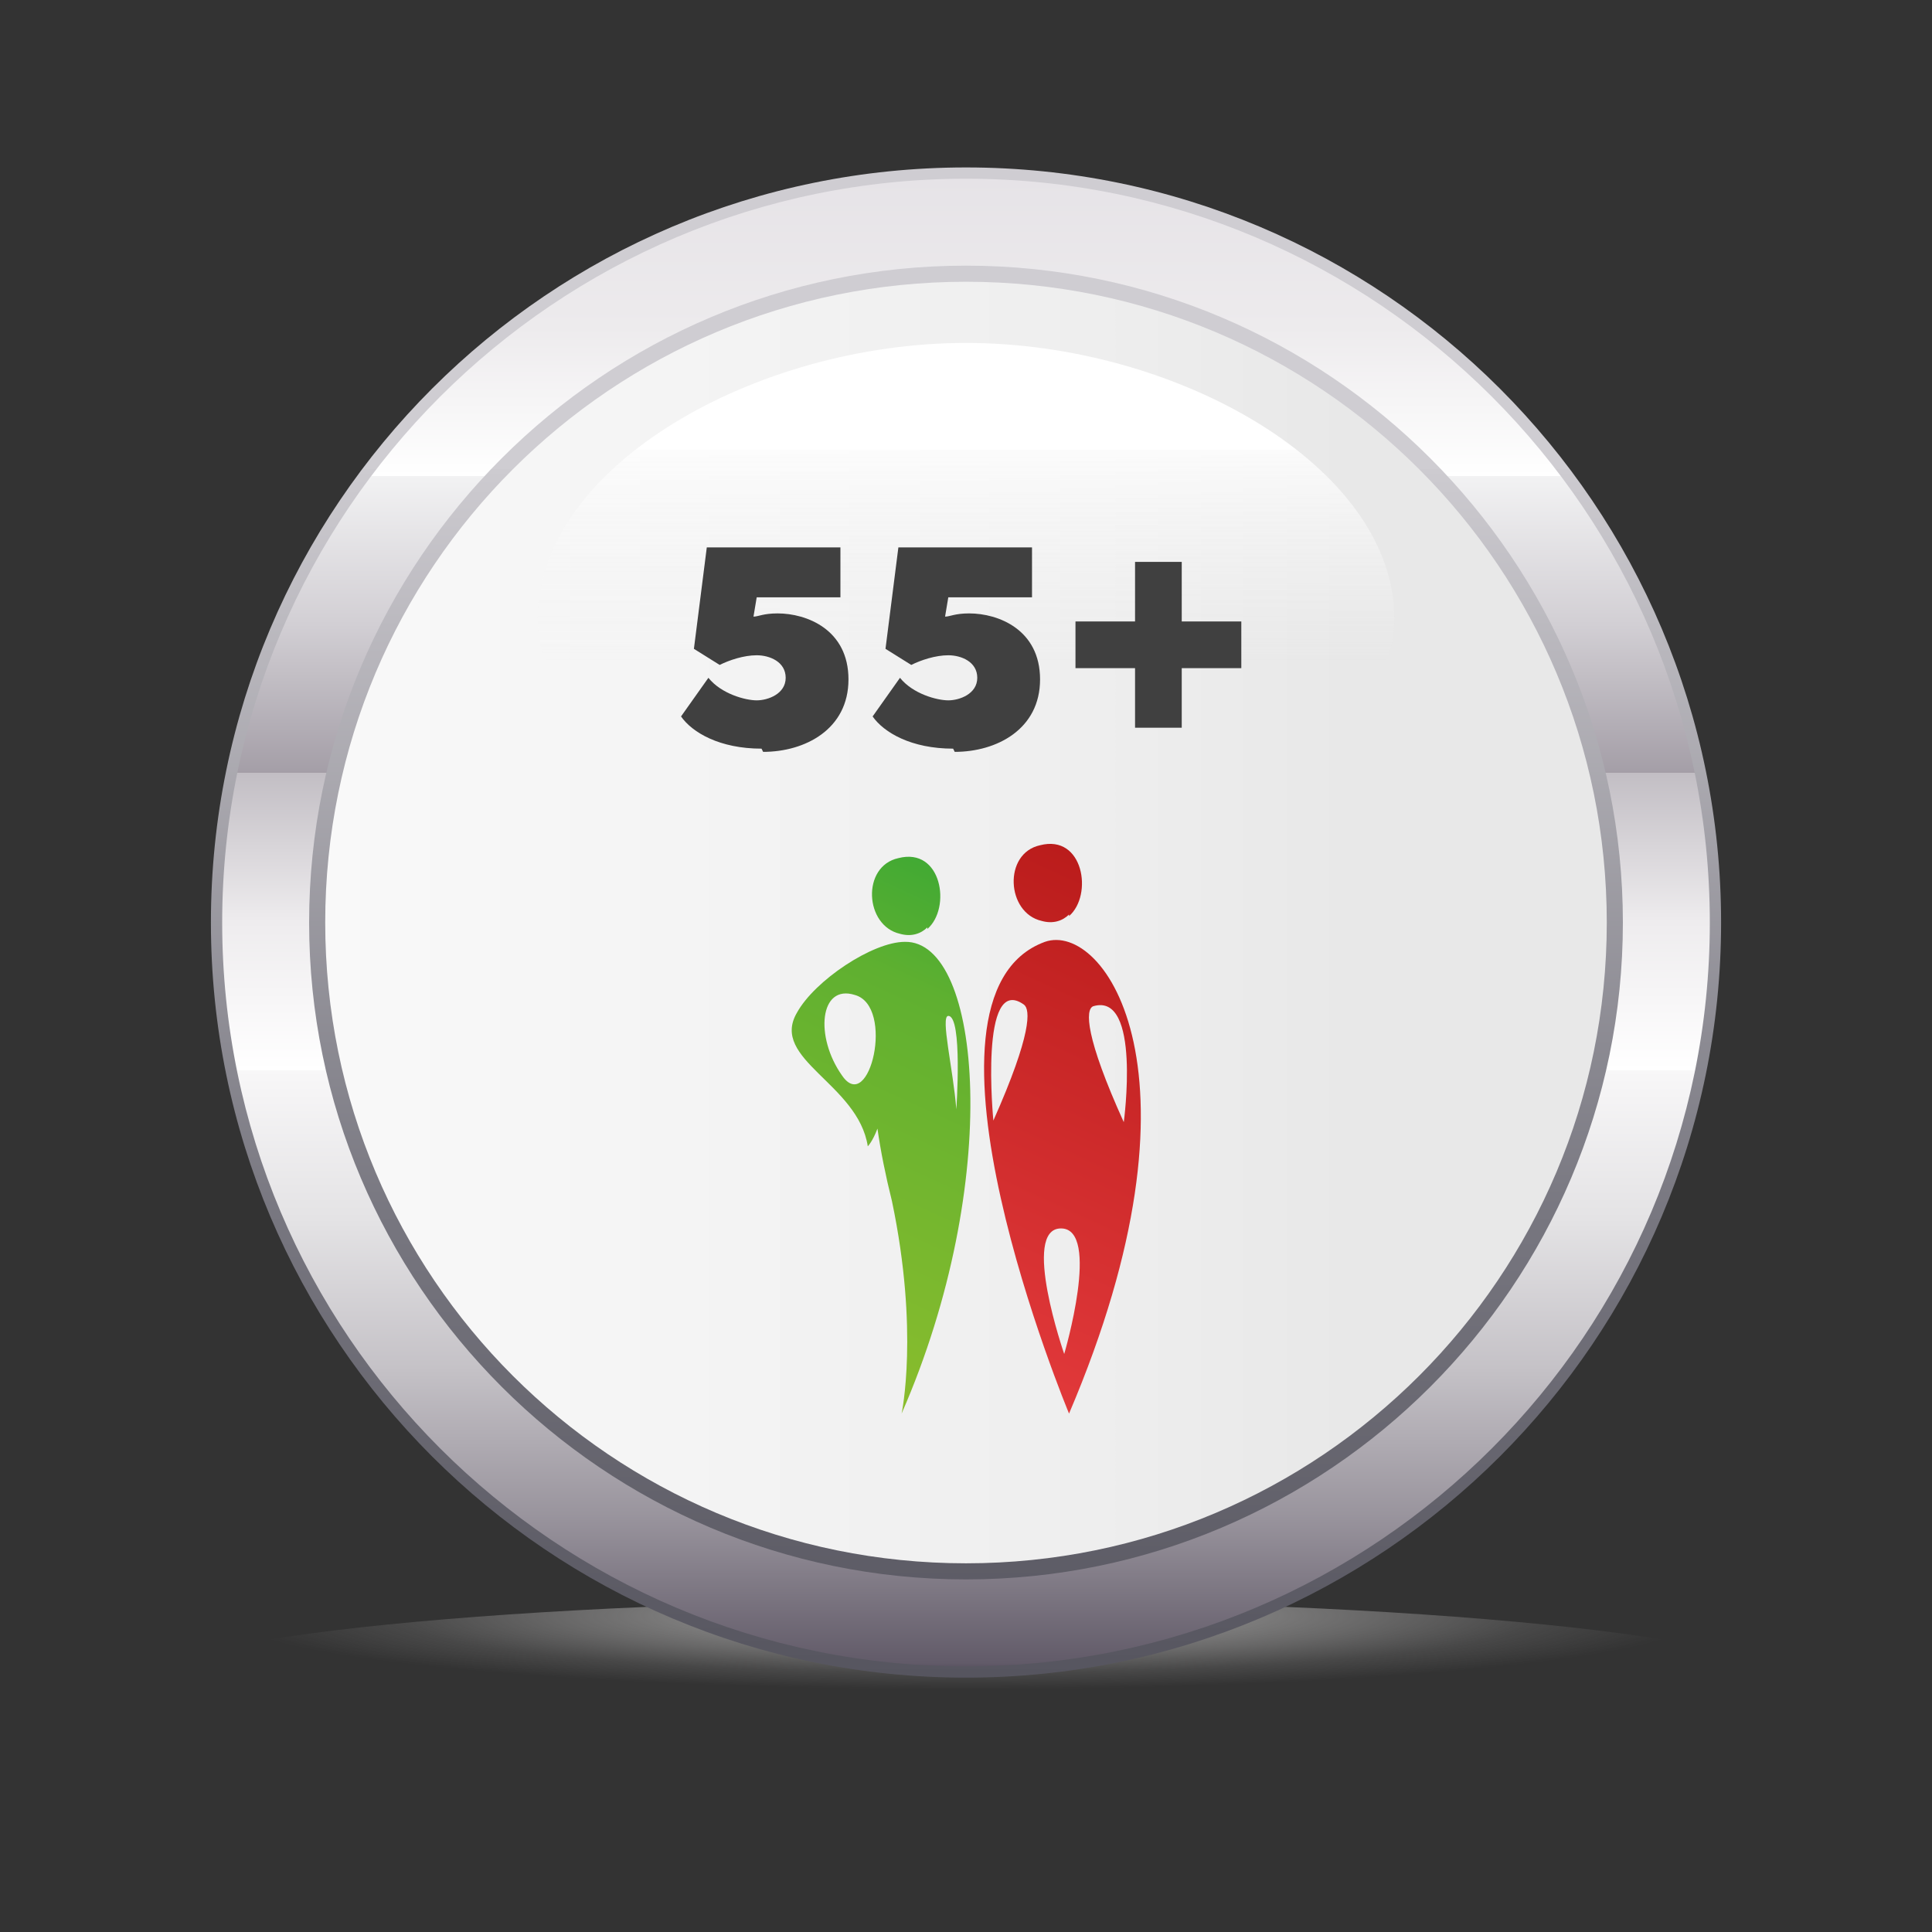<svg xmlns="http://www.w3.org/2000/svg" xmlns:xlink="http://www.w3.org/1999/xlink" viewBox="0 0 120 120"><rect x="0" y="0" width="120" height="120" fill="#333333" stroke="none"/><defs><style>      .cls-1 {        fill: url(#radial-gradient);        mix-blend-mode: multiply;      }      .cls-2 {        fill: url(#linear-gradient-8);      }      .cls-3 {        fill: url(#linear-gradient-7);      }      .cls-4 {        fill: url(#linear-gradient-5);      }      .cls-5 {        fill: url(#linear-gradient-6);      }      .cls-6 {        fill: url(#linear-gradient-4);      }      .cls-7 {        fill: url(#linear-gradient-3);      }      .cls-8 {        fill: url(#linear-gradient-2);      }      .cls-9 {        fill: url(#linear-gradient);      }      .cls-10 {        isolation: isolate;      }      .cls-11 {        fill: #404040;      }    </style><radialGradient id="radial-gradient" cx="60" cy="104.5" fx="60" fy="104.5" r="50.9" gradientTransform="translate(0 89.9) scale(1 .1)" gradientUnits="userSpaceOnUse"><stop offset=".1" stop-color="#9c9b9b"></stop><stop offset=".2" stop-color="#9c9b9b" stop-opacity=".9"></stop><stop offset=".5" stop-color="#9c9b9b" stop-opacity=".5"></stop><stop offset=".7" stop-color="#9c9b9b" stop-opacity=".2"></stop><stop offset=".9" stop-color="#9c9b9b" stop-opacity="0"></stop><stop offset="1" stop-color="#9c9b9b" stop-opacity="0"></stop></radialGradient><linearGradient id="linear-gradient" x1="60" y1="10.4" x2="60" y2="104.1" gradientUnits="userSpaceOnUse"><stop offset=".2" stop-color="#cfcdd2"></stop><stop offset=".2" stop-color="#cdcbd0"></stop><stop offset=".7" stop-color="#77767f"></stop><stop offset="1" stop-color="#56555f"></stop></linearGradient><linearGradient id="linear-gradient-2" x1="60" y1="103.4" x2="60" y2="11.1" gradientUnits="userSpaceOnUse"><stop offset="0" stop-color="#5d5664"></stop><stop offset="0" stop-color="#615a68"></stop><stop offset=".1" stop-color="#99949d"></stop><stop offset=".2" stop-color="#c5c2c7"></stop><stop offset=".3" stop-color="#e4e3e5"></stop><stop offset=".4" stop-color="#f8f7f8"></stop><stop offset=".4" stop-color="#fff"></stop><stop offset=".5" stop-color="#eeecee"></stop><stop offset=".6" stop-color="#c2bec4"></stop><stop offset=".6" stop-color="#a49ea7"></stop><stop offset=".7" stop-color="#d2cfd4"></stop><stop offset=".8" stop-color="#f2f2f3"></stop><stop offset=".8" stop-color="#fff"></stop><stop offset=".9" stop-color="#edebed"></stop><stop offset="1" stop-color="#e6e3e7"></stop></linearGradient><linearGradient id="linear-gradient-3" x1="20.2" y1="57.3" x2="99.8" y2="57.3" gradientUnits="userSpaceOnUse"><stop offset="0" stop-color="#f9f9f9"></stop><stop offset=".6" stop-color="#eee"></stop><stop offset=".8" stop-color="#e8e8e8"></stop></linearGradient><linearGradient id="linear-gradient-4" x1="60" y1="21.3" x2="60" y2="43.4" gradientUnits="userSpaceOnUse"><stop offset=".3" stop-color="#fff"></stop><stop offset=".3" stop-color="#fdfdfd" stop-opacity=".9"></stop><stop offset=".5" stop-color="#f9f9f9" stop-opacity=".6"></stop><stop offset=".7" stop-color="#f6f6f6" stop-opacity=".3"></stop><stop offset=".8" stop-color="#f4f4f4" stop-opacity=".1"></stop><stop offset=".9" stop-color="#f3f3f3" stop-opacity="0"></stop><stop offset="1" stop-color="#f3f3f3" stop-opacity="0"></stop></linearGradient><linearGradient id="linear-gradient-5" x1="61" y1="45.4" x2="43.9" y2="82.3" gradientUnits="userSpaceOnUse"><stop offset="0" stop-color="#1fa238"></stop><stop offset=".4" stop-color="#5fb030"></stop><stop offset="1" stop-color="#8abd2d"></stop></linearGradient><linearGradient id="linear-gradient-6" x1="65.5" y1="47.5" x2="48.5" y2="84.4" xlink:href="#linear-gradient-5"></linearGradient><linearGradient id="linear-gradient-7" x1="67.9" y1="48.6" x2="50.9" y2="85.5" gradientUnits="userSpaceOnUse"><stop offset="0" stop-color="#b51817"></stop><stop offset="1" stop-color="#e73d3f"></stop></linearGradient><linearGradient id="linear-gradient-8" x1="74.7" y1="51.7" x2="57.7" y2="88.7" xlink:href="#linear-gradient-7"></linearGradient></defs><g class="cls-10"><g id="Layer_1"><g><g><path class="cls-1" d="M110.8,104.5c0,2.8-22.8,5.1-50.8,5.1s-50.8-2.3-50.8-5.1,22.8-5.1,50.8-5.1,50.8,2.3,50.8,5.1Z"></path><g><g><path class="cls-9" d="M106.9,57.3c0,25.9-21,46.9-46.9,46.9S13.1,83.2,13.1,57.3,34.1,10.4,60,10.4s46.9,21,46.9,46.9Z"></path><path class="cls-8" d="M60,11.1c-25.5,0-46.2,20.7-46.2,46.2s20.7,46.2,46.2,46.2,46.2-20.7,46.2-46.2S85.5,11.1,60,11.1ZM60,98.1c-22.5,0-40.8-18.3-40.8-40.8S37.5,16.5,60,16.5s40.8,18.3,40.8,40.8-18.3,40.8-40.8,40.8Z"></path></g><g><path class="cls-7" d="M99.8,57.3c0,22-17.8,39.8-39.8,39.8s-39.8-17.8-39.8-39.8S38,17.5,60,17.5s39.8,17.8,39.8,39.8Z"></path><path class="cls-6" d="M86.6,38.4c0,9.5-13.5,2.4-26.6,2.4s-26.6,7-26.6-2.4,13.5-17.1,26.6-17.1,26.6,7.7,26.6,17.1Z"></path></g></g></g><g><g><path class="cls-11" d="M47.3,46.5c-2.6,0-4.3-1-5-2l1.7-2.4c.8,1,2.3,1.4,3,1.4s1.8-.4,1.8-1.4-1-1.4-1.8-1.4-1.7.3-2.3.6l-1.6-1,.8-6.3h8.3v3.1h-5.2l-.2,1.2c.3,0,.6-.2,1.5-.2,1.8,0,4.4,1,4.4,4.1s-2.7,4.5-5.3,4.5Z"></path><path class="cls-11" d="M59.2,46.5c-2.6,0-4.3-1-5-2l1.7-2.4c.8,1,2.3,1.4,3,1.4s1.8-.4,1.8-1.4-1-1.4-1.8-1.4-1.7.3-2.3.6l-1.6-1,.8-6.3h8.3v3.1h-5.2l-.2,1.2c.3,0,.6-.2,1.5-.2,1.8,0,4.4,1,4.4,4.1s-2.7,4.5-5.3,4.5Z"></path><path class="cls-11" d="M77.1,41.5h-3.7v3.7h-2.9v-3.7h-3.7v-2.9h3.7v-3.7h2.9v3.7h3.7v2.9Z"></path></g><g><g><path class="cls-4" d="M57.6,57.6c-.4.4-1,.6-1.7.4-2.2-.5-2.4-4.2-.1-4.7,2.7-.7,3.3,3.1,1.8,4.4Z"></path><path class="cls-5" d="M56.2,58.5c-2,0-5.6,2.4-6.7,4.4-1.7,2.9,3.8,4.4,4.4,8.3,0,0,.3-.3.6-1.1.2,1.4.5,2.9.9,4.5,1.7,8.1.6,13.2.6,13.2,6.3-14.4,5-29.4.2-29.3ZM58.9,63.1c.9,0,.5,5.8.5,5.8-.2-2.5-1-5.8-.5-5.8ZM52.3,66.8c-1.7-2.4-1.4-5.7.8-5,2.5.7.9,7.5-.8,5Z"></path></g><g><path class="cls-3" d="M66.4,56.8c-.4.4-1,.6-1.7.4-2.2-.5-2.4-4.2-.1-4.7,2.7-.7,3.3,3.1,1.8,4.4Z"></path><path class="cls-2" d="M64.9,58.5c-9.3,3.4,1.5,29.3,1.5,29.3,9-21.1,2.2-30.6-1.5-29.3ZM61.7,69.6s-.9-9.2,1.9-7.2c.4.3.5,1.8-1.9,7.2ZM66.1,84.1s-2.7-7.8-.2-7.8.2,7.8.2,7.8ZM67.9,62.5c3-.9,1.9,7.2,1.9,7.2-2.4-5.3-2.4-7-1.9-7.2Z"></path></g></g></g></g></g></g></svg>